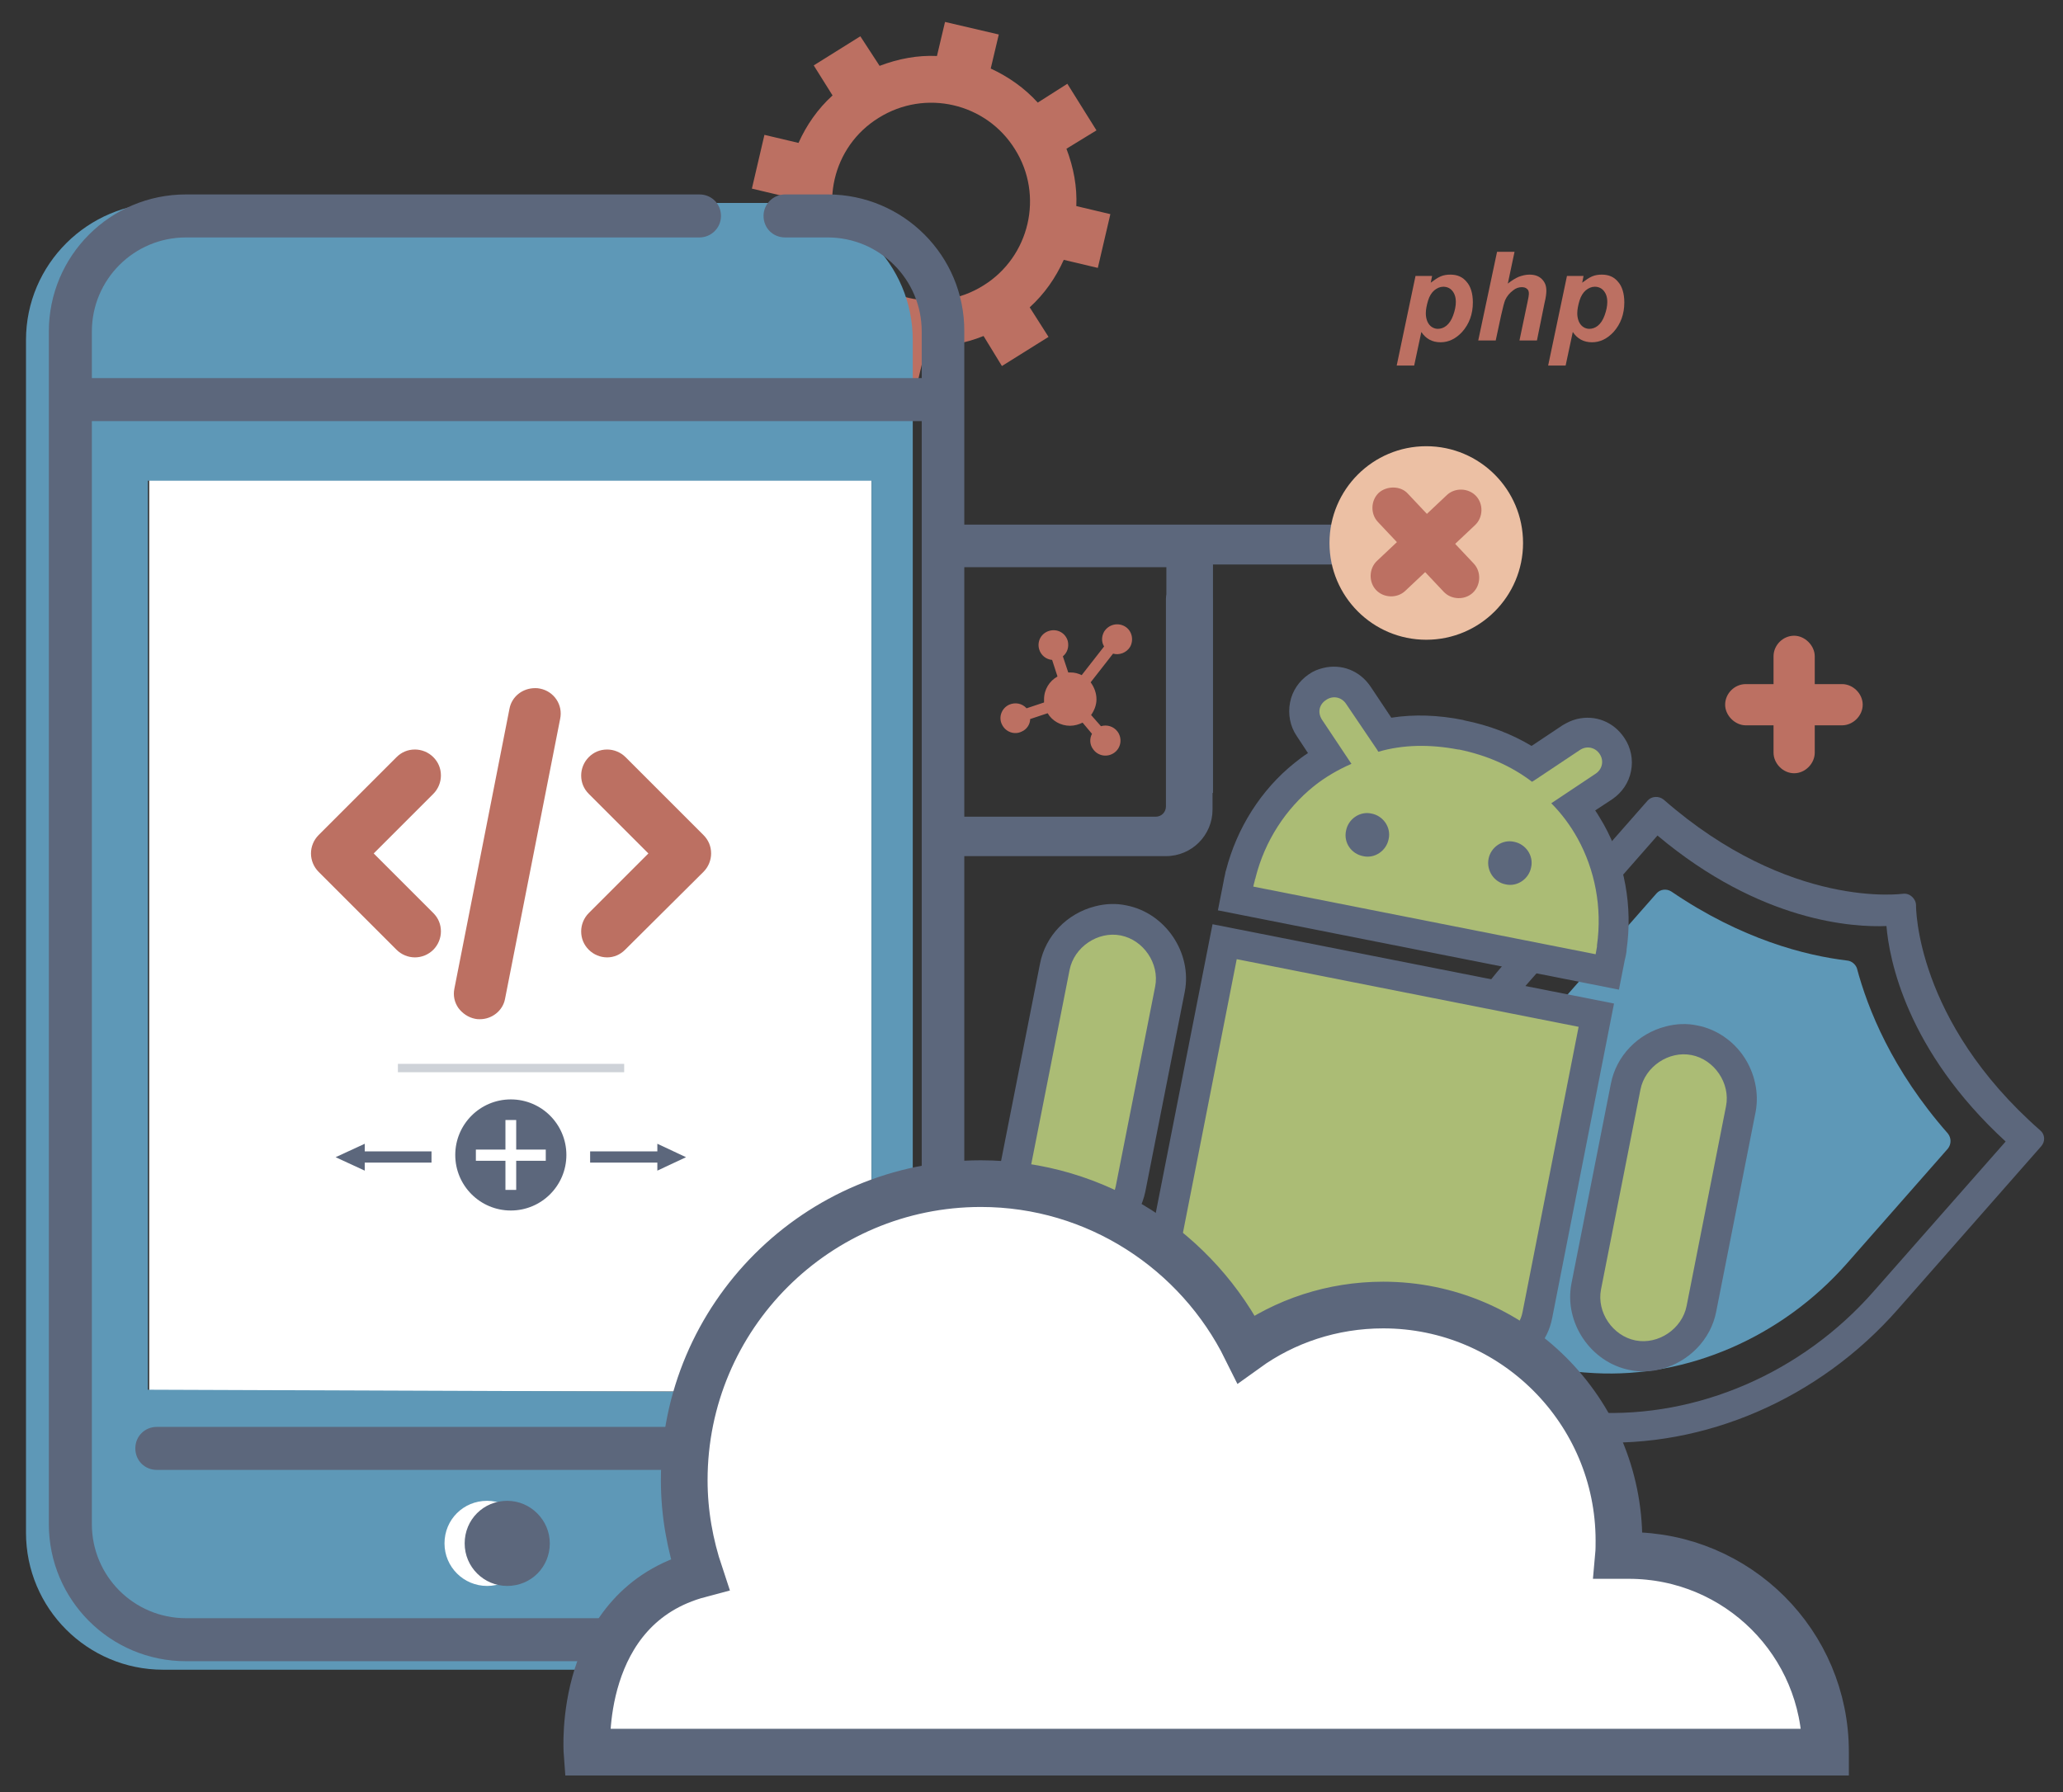 <?xml version="1.0" encoding="utf-8"?>

<svg version="1.1" id="Layer_1" xmlns="http://www.w3.org/2000/svg" xmlns:xlink="http://www.w3.org/1999/xlink" x="0px" y="0px"
	 viewBox="0 0 460.4 400" style="enable-background:new 0 0 460.4 400;" xml:space="preserve">
<rect x="0" y="0" width="460.4" height="400" fill="#333333" stroke="none"/>
<style type="text/css">
	.st0{fill:#BC7062;}
	.st1{fill:#5C677C;}
	.st2{fill:#5E98B7;}
	.st3{fill:#ABBC75;}
	.st4{fill:#FFFFFF;}
	.st5{fill:#ECC0A4;}
	.st6{fill:#FFFFFF;stroke:#5C677C;stroke-width:10.419;stroke-miterlimit:10;}
	.st7{opacity:0.3;fill:none;stroke:#5C677C;stroke-width:1.869;stroke-miterlimit:10;}
</style>
<g>
	<path class="st0" d="M177.6,56.6l-6.7,4.1l6.5,10.4l6.7-4.2c3,3.3,6.6,5.8,10.5,7.5l-1.7,7.6l12,2.8l1.8-7.6
		c4.3,0.2,8.6-0.5,12.8-2.2l4.1,6.7l10.4-6.5l-4.2-6.6c3.3-3,5.8-6.6,7.6-10.6l7.6,1.8l2.8-12l-7.6-1.8c0.2-4.3-0.6-8.6-2.2-12.8
		l6.7-4.1l-6.5-10.4l-6.6,4.2c-3-3.3-6.6-5.8-10.5-7.6l1.8-7.6l-12-2.8l-1.8,7.6c-4.3-0.2-8.6,0.6-12.8,2.2L192,8.1l-10.4,6.5
		l4.2,6.7c-3.3,3-5.8,6.6-7.6,10.6l-7.6-1.8l-2.8,12l7.6,1.8C175.2,48.1,176,52.5,177.6,56.6z M196.1,26.3c10.4-6.5,24-3.3,30.4,7
		c6.5,10.3,3.3,24-7,30.4c-10.3,6.5-24,3.3-30.4-7C182.6,46.4,185.7,32.7,196.1,26.3z"/>
	<g>
		<path class="st1" d="M455.3,252.3c-27.9-24.5-27.7-50-27.7-50.2c0-1.5-1.4-2.8-2.9-2.6c-0.2,0-25.3,3.6-53.4-21
			c-1.1-0.9-2.7-0.8-3.6,0.2l-32,36.4c-17.5,19.9-25.2,46.7-20.5,71.7c1.9,10.1,5.4,19.2,10.4,27.3c0.1,0.2,0.3,0.4,0.5,0.6
			c0.2,0.2,0.4,0.3,0.6,0.4c8.6,4,18.2,6.3,28.4,6.8c25.4,1.4,50.9-9.7,68.4-29.6l32-36.4C456.5,254.8,456.4,253.2,455.3,252.3z
			 M418.1,288.3c-16,18.2-39.3,28.2-62.3,27c-9-0.5-17.4-2.5-25-5.9c-4.4-7.1-7.4-15.2-9-24.1c-4.2-22.7,2.8-47.1,18.7-65.3
			l29.4-33.5c23.1,19.4,43.8,20.5,51.1,20.2c0.6,7.3,4.4,27.7,26.6,48.1L418.1,288.3z"/>
		<path class="st2" d="M412.2,214.4c-9.2-1.1-23.5-4.7-39.2-15.4c-1.1-0.7-2.5-0.5-3.3,0.4l-22.6,25.7c-14.4,16.4-20.8,38.4-17,58.8
			c1.2,6.4,3.2,12.4,6,17.8c0.1,0.3,0.3,0.5,0.6,0.7c0.2,0.2,0.5,0.4,0.8,0.5c5.7,2.1,11.9,3.3,18.4,3.6c20.7,1.1,41.7-8,56.2-24.4
			l22.6-25.7c0.8-1,0.8-2.4,0-3.4c-12.5-14.2-17.9-27.9-20.3-36.9C414.1,215.3,413.3,214.5,412.2,214.4z"/>
	</g>
	<g>
		<g id="XMLID_197_">
			<path class="st1" d="M315.8,333c-2.3,0.6-4.7,0.7-7,0.2c-7.9-1.5-13.4-8.8-13.3-16.6c-1.9,5-6.2,8.8-11.6,10.2c0,0,0,0,0,0
				c-2.3,0.6-4.7,0.7-7,0.2c-4.2-0.8-8-3.4-10.4-7c-2.4-3.6-3.4-8.1-2.6-12.3L267,292c-7.4-1.6-11.7-8-10.2-15.5l13.8-70.2
				l89.6,17.7l-13.8,70.2c-1,5.2-4.5,9.1-9.4,10.3c-1.9,0.5-3.9,0.5-5.9,0.2l-3.1,15.7C326.8,326.5,322,331.5,315.8,333z"/>
			<path id="XMLID_221_" class="st3" d="M289.6,312.7l4.4-22.3l12.7,2.5l-4.4,22.3c-1,5.1,2.6,10.4,7.7,11.4
				c5.1,1,10.4-2.6,11.4-7.7l4.4-22.3l6.4,1.3c3.8,0.8,6.9-1.3,7.6-5.1l12.5-63.6L276,214.1l-12.5,63.6c-0.8,3.8,1.3,6.9,5.1,7.6
				l6.4,1.3l-4.4,22.3c-1,5.1,2.6,10.4,7.7,11.4S288.6,317.8,289.6,312.7z"/>
			<path class="st1" d="M243.3,278.8c-2.3,0.6-4.7,0.7-7,0.2c-8.7-1.7-14.7-10.6-13-19.3l8.8-44.6c1.2-6.2,6-11.2,12.3-12.8
				c2.3-0.6,4.7-0.7,7-0.2c8.7,1.7,14.7,10.6,13,19.3l-8.8,44.6C254.3,272.2,249.5,277.3,243.3,278.8
				C243.3,278.8,243.3,278.8,243.3,278.8z"/>
			<path id="XMLID_222_" class="st3" d="M249,264.8l8.8-44.6c1-5.1-2.6-10.4-7.7-11.4c-5.1-1-10.4,2.6-11.4,7.7l-8.8,44.6
				c-1,5.1,2.6,10.4,7.7,11.4C242.6,273.4,248,269.9,249,264.8z"/>
			<path class="st1" d="M370.7,305.6c-2.3,0.6-4.7,0.7-7,0.2c-8.7-1.7-14.7-10.6-13-19.3l8.8-44.6c1.2-6.2,6-11.2,12.3-12.8
				c2.3-0.6,4.7-0.7,7-0.2c4.2,0.8,8,3.4,10.4,7c2.4,3.6,3.4,8.1,2.6,12.3l-8.8,44.6C381.8,299,376.9,304,370.7,305.6
				C370.7,305.6,370.7,305.6,370.7,305.6z"/>
			<path id="XMLID_223_" class="st3" d="M376.4,291.5l8.8-44.6c1-5.1-2.6-10.4-7.7-11.4c-5.1-1-10.4,2.6-11.4,7.7l-8.8,44.6
				c-1,5.1,2.6,10.4,7.7,11.4C370.1,300.2,375.4,296.6,376.4,291.5z"/>
			<path class="st1" d="M271.8,203.2l1.3-6.6c0.1-0.7,0.3-1.3,0.4-2c0-0.1,0.1-0.2,0.1-0.3c2.4-9.4,7.8-18,15.3-24
				c1-0.8,1.9-1.5,3-2.2l-2.5-3.8c-1.5-2.2-2-4.9-1.5-7.5c0.5-2.6,2-4.8,4.2-6.3c1-0.7,2-1.1,3.2-1.4c4.1-1,8.2,0.6,10.6,4.2
				l4.6,6.9c5.1-0.8,10.5-0.6,16,0.5l0.3,0.1c5.5,1.1,10.5,3,15,5.7l6.9-4.6c1-0.6,2-1.1,3.2-1.4c4.1-1,8.2,0.6,10.6,4.2
				c1.5,2.2,2,4.9,1.5,7.4c-0.5,2.6-2,4.8-4.2,6.3l-3.8,2.5c0.7,1,1.3,2.1,1.9,3.1c4.7,8.4,6.5,18.4,5.1,28c0,0.1,0,0.2,0,0.3
				c-0.1,0.7-0.2,1.3-0.4,2l-1.3,6.6L271.8,203.2z"/>
			<path id="XMLID_224_" class="st3" d="M295,160.6l6.6,9.9c-3,1.3-5.9,3-8.4,5c-6.2,5-10.9,12.1-13,20.4c0,0.1,0,0.2-0.1,0.3
				c-0.1,0.6-0.3,1.1-0.4,1.7l76.4,15.1c0.1-0.6,0.2-1.2,0.3-1.7c0-0.1,0-0.2,0-0.3c1.2-8.5-0.5-16.9-4.3-23.8
				c-1.6-2.9-3.6-5.6-5.9-7.9l9.9-6.6c1.5-1,1.9-2.9,0.9-4.4c-1-1.5-2.9-1.9-4.4-0.9l-10.2,6.8l-0.5,0.3c-4.6-3.5-10-5.9-16.3-7.2
				c0,0-0.1,0-0.1,0l0,0c0,0-0.1,0-0.1,0c-6.3-1.2-12.3-1.1-17.8,0.5l-0.3-0.5l-6.9-10.2c-1-1.5-2.9-1.9-4.4-0.9
				C294.4,157.2,294,159,295,160.6z M332.2,191.7c0.5-2.6,3.1-4.4,5.7-3.8c2.6,0.5,4.4,3.1,3.8,5.7c-0.5,2.6-3.1,4.4-5.7,3.8
				C333.4,196.9,331.7,194.3,332.2,191.7z M300.4,185.4c0.5-2.6,3.1-4.4,5.7-3.8c2.6,0.5,4.4,3.1,3.8,5.7c-0.5,2.6-3.1,4.4-5.7,3.8
				C301.6,190.6,299.8,188.1,300.4,185.4z"/>
		</g>
	</g>
	<g>
		<rect x="33.3" y="99.6" class="st4" width="161.2" height="211"/>
		<path class="st2" d="M144.7,45.3H36.5C19.6,45.3,5.8,59,5.8,75.9v266.2c0,16.9,13.7,30.6,30.6,30.6h136.7
			c16.9,0,30.6-13.7,30.6-30.6V75.9c0-16.9-13.7-30.6-30.6-30.6h-9.5C161,45.3,147.3,45.3,144.7,45.3z M33,310.2V107.3h161.5v203.5
			L33,310.2z"/>
		<path class="st4" d="M108.7,335c-5.3,0-9.5,4.2-9.5,9.5s4.3,9.5,9.5,9.5s9.5-4.2,9.5-9.5C118.2,339.3,113.9,335,108.7,335z"/>
		<path class="st1" d="M113.2,335c-5.3,0-9.5,4.2-9.5,9.5s4.3,9.5,9.5,9.5c5.3,0,9.5-4.2,9.5-9.5C122.7,339.3,118.4,335,113.2,335z"
			/>
		<path class="st1" d="M184.7,43.4h-9.5c-2.6,0-4.8,2.1-4.8,4.8s2.1,4.8,4.8,4.8h9.5c11.6,0,21,9.4,21,21v10.4H20.5V74
			c0-11.6,9.4-21,21-21h114.6c2.6,0,4.8-2.1,4.8-4.8s-2.1-4.8-4.8-4.8H41.5c-16.9,0-30.6,13.7-30.6,30.6v266.2
			c0,16.9,13.7,30.6,30.6,30.6h143.1c16.9,0,30.6-13.7,30.6-30.6V74C215.3,57.1,201.6,43.4,184.7,43.4z M184.7,361.2H41.5
			c-11.6,0-21-9.4-21-21V94h185.2v224.5H35c-2.7,0-4.8,2.1-4.8,4.8s2.1,4.8,4.8,4.8h170.7v12.1C205.7,351.8,196.3,361.2,184.7,361.2
			z"/>
	</g>
	<g>
		<path class="st0" d="M92.6,213.7c-1.5,0-3-0.6-4.1-1.7l-17.4-17.4c-1.1-1.1-1.7-2.6-1.7-4.1c0-1.5,0.6-3,1.7-4.1l17.4-17.4
			c1.1-1.1,2.5-1.7,4.1-1.7c1.5,0,3,0.6,4.1,1.7c1.1,1.1,1.7,2.5,1.7,4.1c0,1.5-0.6,3-1.7,4.1l-13.3,13.3l13.3,13.3
			c1.1,1.1,1.7,2.5,1.7,4.1c0,1.5-0.6,3-1.7,4.1C95.6,213.1,94.1,213.7,92.6,213.7z"/>
		<path class="st0" d="M135.5,213.7c-1.5,0-3-0.6-4.1-1.7c-1.1-1.1-1.7-2.5-1.7-4.1c0-1.5,0.6-3,1.7-4.1l13.3-13.3l-13.3-13.3
			c-1.1-1.1-1.7-2.5-1.7-4.1c0-1.5,0.6-3,1.7-4.1c1.1-1.1,2.5-1.7,4.1-1.7c1.5,0,3,0.6,4.1,1.7l17.4,17.4c1.1,1.1,1.7,2.5,1.7,4.1
			c0,1.5-0.6,3-1.7,4.1L139.5,212C138.4,213.1,137,213.7,135.5,213.7z"/>
		<path class="st0" d="M107.1,227.5c-0.4,0-0.7,0-1.1-0.1c-1.5-0.3-2.8-1.2-3.7-2.4c-0.9-1.3-1.2-2.8-0.9-4.3l12.3-62.5
			c0.5-2.7,2.9-4.6,5.7-4.6c0.4,0,0.7,0,1.1,0.1c3.1,0.6,5.2,3.6,4.5,6.8l-12.3,62.5C112.2,225.6,109.8,227.5,107.1,227.5z"/>
	</g>
	<g>
		<path id="XMLID_4_" class="st0" d="M389.6,161.9h21.5c2.4,0,4.6-2.1,4.6-4.6c0-2.5-2.2-4.6-4.6-4.6h-21.5c-2.5,0-4.6,2.1-4.6,4.6
			C385,159.7,387.2,161.9,389.6,161.9z"/>
		<path id="XMLID_3_" class="st0" d="M400.4,141.9c-2.5,0-4.6,2.1-4.6,4.6V168c0,2.4,2.1,4.6,4.6,4.6c2.5,0,4.6-2.2,4.6-4.6v-21.5
			C405,144.1,402.8,141.9,400.4,141.9z"/>
	</g>
	<path class="st1" d="M209.1,126.6h51.2v49.8l10.4,0.6V126h51.2c0.6,0,1.2-0.5,1.2-1.2v-6.5c0-0.6-0.5-1.2-1.2-1.2h-51.2h-12.3
		h-49.9c-0.6,0-0.5,0.5-0.5,1.2v7.2C207.9,126.1,208.5,126.6,209.1,126.6z"/>
	<circle class="st5" cx="318.3" cy="121.2" r="21.6"/>
	<g>
		<path id="XMLID_2_" class="st0" d="M313.6,131.9l15.6-14.7c1.8-1.7,1.9-4.7,0.2-6.5c-1.7-1.8-4.7-1.9-6.5-0.2l-15.6,14.7
			c-1.8,1.7-1.9,4.7-0.2,6.5C308.8,133.5,311.8,133.6,313.6,131.9z"/>
		<path id="XMLID_1_" class="st0" d="M307.7,110c-1.8,1.7-1.9,4.7-0.2,6.5l14.7,15.6c1.7,1.8,4.7,1.9,6.5,0.2
			c1.8-1.7,1.9-4.7,0.2-6.5l-14.7-15.6C312.6,108.4,309.5,108.4,307.7,110z"/>
	</g>
	<g>
		<path class="st0" d="M251,139.8c-1.6-0.9-3.6-0.4-4.6,1.2c-0.6,1.1-0.6,2.3,0,3.3l-5,6.4c-0.8-0.4-1.6-0.6-2.5-0.6
			c-0.2,0-0.3,0-0.5,0l-1.2-3.6c1-0.8,1.4-2.1,1.1-3.4c-0.5-1.8-2.3-2.8-4.1-2.3c-1.8,0.5-2.8,2.3-2.3,4.1c0.4,1.4,1.6,2.3,2.9,2.4
			l1.2,3.7c-1.8,1-3,2.9-3,5.1c0,0.2,0,0.4,0,0.7l-3.9,1.3c-1-1.1-2.5-1.4-3.9-0.8c-1.7,0.8-2.4,2.8-1.6,4.4
			c0.8,1.7,2.8,2.4,4.4,1.6c1.2-0.5,1.9-1.7,1.9-2.8l3.9-1.3c1,1.7,2.9,2.8,5,2.8c1,0,2-0.3,2.8-0.7l2.1,2.5
			c-0.6,1.1-0.5,2.5,0.3,3.5c1.1,1.5,3.2,1.8,4.7,0.7c1.5-1.1,1.8-3.2,0.7-4.7c-0.9-1.2-2.4-1.6-3.7-1.2l-2.2-2.5
			c0.7-1,1.2-2.2,1.2-3.5c0-1.4-0.5-2.7-1.3-3.8l5-6.4c1.4,0.4,3-0.2,3.8-1.5C253.1,142.8,252.6,140.7,251,139.8z"/>
	</g>
	<path class="st1" d="M268.5,131.7l-5.9-0.4c-1.3-0.1-2.4,1-2.4,2.3v46.4c0,1.3-1,2.3-2.3,2.3h-46.6c-1.9,0-3.4,1.5-3.4,3.4v2
		c0,1.9,1.5,3.4,3.4,3.4h48.9l0,0c5.8,0,10.4-4.7,10.4-10.4V134C270.7,132.8,269.7,131.8,268.5,131.7z"/>
	<g>
		<circle class="st1" cx="114" cy="257.8" r="12.4"/>
		<polygon class="st4" points="121.8,256.6 115.2,256.6 115.2,250 112.8,250 112.8,256.6 106.2,256.6 106.2,259.1 112.8,259.1 
			112.8,265.6 115.2,265.6 115.2,259.1 121.8,259.1 		"/>
		<polygon class="st1" points="153.1,258.3 146.7,255.3 146.7,257 131.7,257 131.7,259.5 146.7,259.5 146.7,261.3 		"/>
		<polygon class="st1" points="74.9,258.3 81.4,255.3 81.4,257 96.3,257 96.3,259.5 81.4,259.5 81.4,261.3 		"/>
	</g>
	<path class="st6" d="M407.4,391L407.4,391c0-24.2-19.6-43.8-43.9-43.8h-2.3c0.1-1.1,0.1-2.2,0.1-3.3c0-29-23.6-52.6-52.6-52.6
		c-11.4,0-22,3.6-30.6,9.8c-10.8-21.8-33.3-36.9-59.2-36.9c-36.5,0-66.2,29.6-66.2,66.2c0,7.4,1.3,14.4,3.5,21
		c-27.6,7.3-25.2,39.7-25.2,39.7H407.4z"/>
	<line class="st7" x1="88.8" y1="238.4" x2="139.3" y2="238.4"/>
	<g>
		<path class="st0" d="M315.9,61.6h3.7l-0.3,1.5c0.8-0.6,1.5-1.1,2.2-1.4c0.7-0.3,1.4-0.4,2.2-0.4c1.5,0,2.7,0.5,3.6,1.6
			c0.9,1,1.4,2.6,1.4,4.6c0,2.6-0.8,4.8-2.4,6.6c-1.4,1.5-3,2.3-4.8,2.3c-1.9,0-3.3-0.8-4.3-2.3l-1.6,7.5h-3.9L315.9,61.6z
			 M318.2,69.9c0,1.1,0.3,2,0.8,2.6c0.5,0.6,1.2,0.9,1.9,0.9c0.6,0,1.3-0.2,1.9-0.7c0.6-0.5,1.1-1.2,1.5-2.3c0.4-1.1,0.6-2.1,0.6-3
			c0-1.1-0.3-1.9-0.8-2.5s-1.2-0.9-2-0.9c-0.7,0-1.4,0.3-2,0.8c-0.6,0.5-1.1,1.3-1.4,2.3S318.2,69.1,318.2,69.9z"/>
		<path class="st0" d="M333.8,76h-3.9l4.2-19.8h3.9l-1.5,7.1c0.9-0.7,1.7-1.2,2.4-1.5c0.8-0.3,1.6-0.5,2.4-0.5c1.2,0,2.1,0.3,2.8,1
			c0.7,0.7,1,1.5,1,2.6c0,0.6-0.1,1.5-0.4,2.7L343,76h-3.9l1.8-8.6c0.2-0.9,0.3-1.5,0.3-1.8c0-0.5-0.1-0.9-0.4-1.1
			c-0.3-0.3-0.7-0.4-1.2-0.4c-0.6,0-1.3,0.2-1.9,0.7c-0.8,0.6-1.4,1.3-1.8,2.2c-0.2,0.5-0.5,1.6-0.9,3.4L333.8,76z"/>
		<path class="st0" d="M349.7,61.6h3.7l-0.3,1.5c0.8-0.6,1.5-1.1,2.2-1.4c0.7-0.3,1.4-0.4,2.2-0.4c1.5,0,2.7,0.5,3.6,1.6
			c0.9,1,1.4,2.6,1.4,4.6c0,2.6-0.8,4.8-2.4,6.6c-1.4,1.5-3,2.3-4.8,2.3c-1.9,0-3.3-0.8-4.3-2.3l-1.6,7.5h-3.9L349.7,61.6z
			 M352,69.9c0,1.1,0.3,2,0.8,2.6c0.5,0.6,1.2,0.9,1.9,0.9c0.6,0,1.3-0.2,1.9-0.7c0.6-0.5,1.1-1.2,1.5-2.3c0.4-1.1,0.6-2.1,0.6-3
			c0-1.1-0.3-1.9-0.8-2.5s-1.2-0.9-2-0.9c-0.7,0-1.4,0.3-2,0.8c-0.6,0.5-1.1,1.3-1.4,2.3S352,69.1,352,69.9z"/>
	</g>
</g>
</svg>
